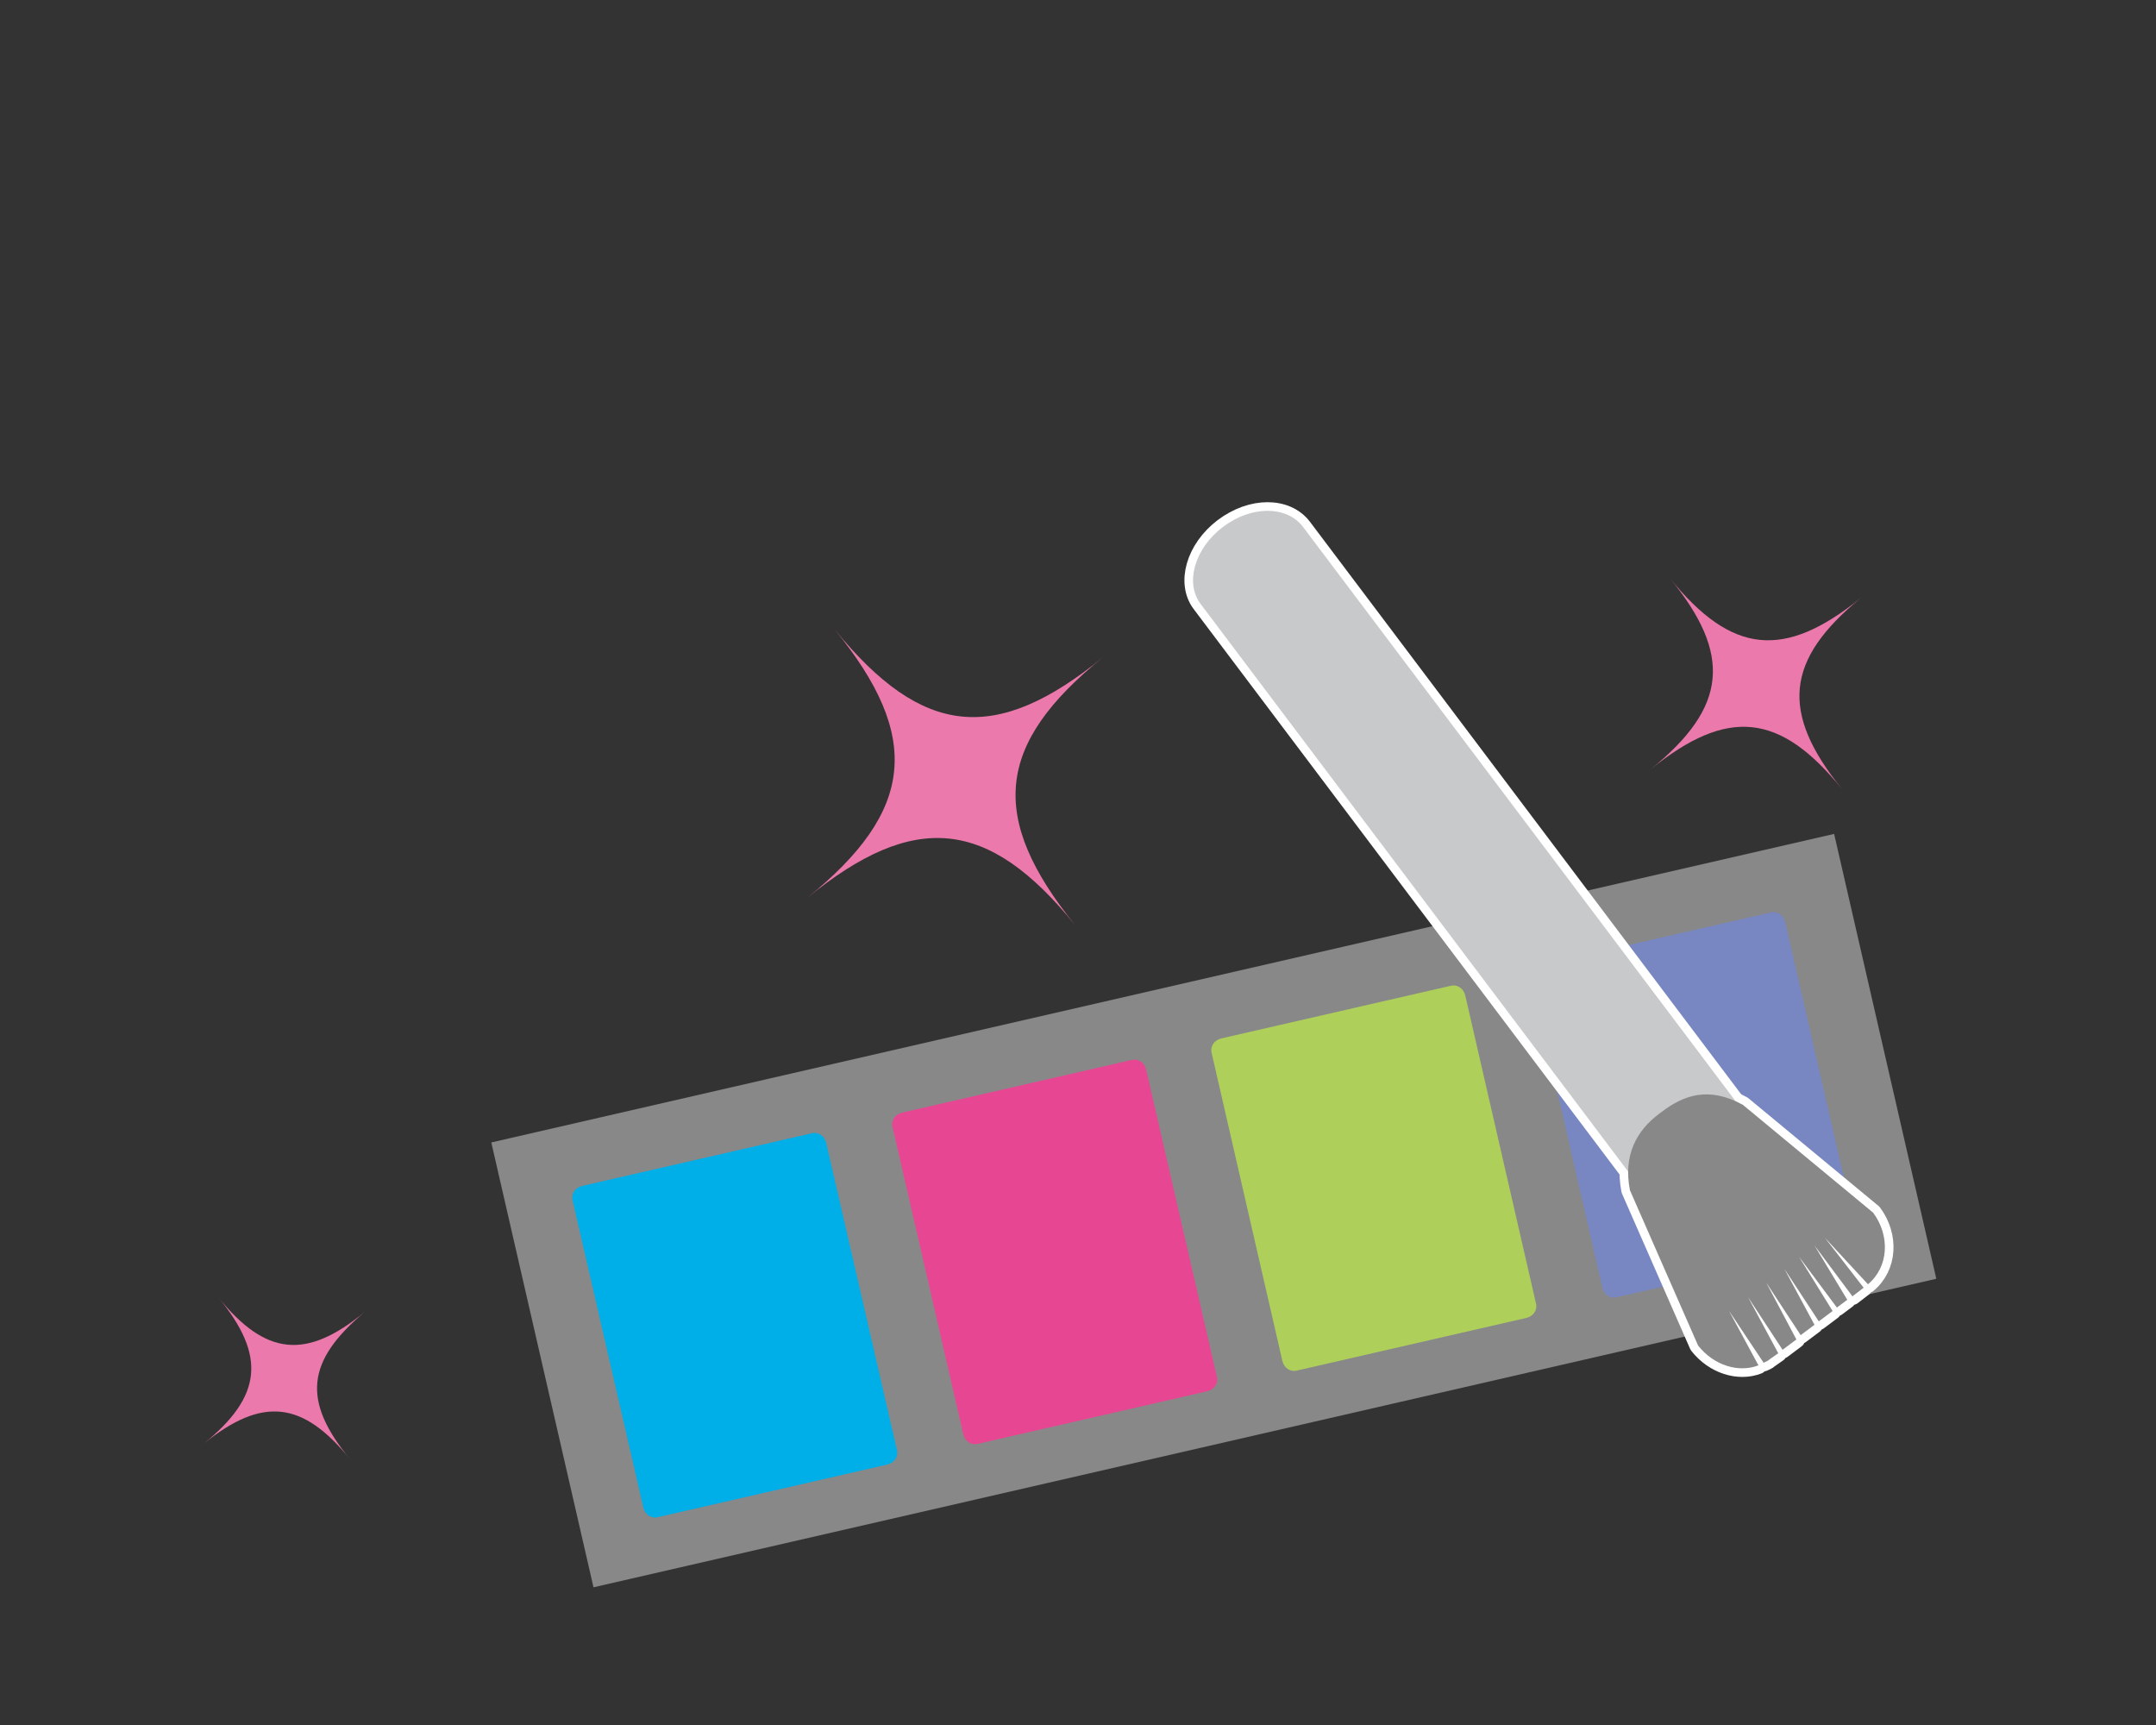 <?xml version="1.0" encoding="utf-8"?>
<!-- Generator: Adobe Illustrator 19.2.1, SVG Export Plug-In . SVG Version: 6.00 Build 0)  -->
<svg version="1.1" id="レイヤー_1" xmlns="http://www.w3.org/2000/svg" xmlns:xlink="http://www.w3.org/1999/xlink" x="0px"
	 y="0px" width="250px" height="200px" viewBox="0 0 250 200" enable-background="new 0 0 250 200" xml:space="preserve">
<rect x="0" y="0" width="250" height="200" fill="#333333" stroke="none"/>
<g>
	<g>
		
			<rect x="60.8" y="113.9" transform="matrix(0.975 -0.224 0.224 0.975 -27.825 35.025)" fill="#888888" width="159.7" height="52.9"/>
		<g>
			<path fill="#00AEE8" d="M104,168.1c0.2,0.8-0.3,1.5-1.1,1.7l-26.6,6.1c-0.8,0.2-1.5-0.3-1.7-1.1l-8.2-35.6
				c-0.2-0.8,0.3-1.5,1.1-1.7l26.6-6.1c0.8-0.2,1.5,0.3,1.7,1.1L104,168.1z"/>
		</g>
		<g>
			<path fill="#E74792" d="M141.1,159.6c0.2,0.8-0.3,1.5-1.1,1.7l-26.6,6.1c-0.8,0.2-1.5-0.3-1.7-1.1l-8.2-35.6
				c-0.2-0.8,0.3-1.5,1.1-1.7l26.6-6.1c0.8-0.2,1.5,0.3,1.7,1.1L141.1,159.6z"/>
		</g>
		<g>
			<path fill="#AED05B" d="M178.1,151.1c0.2,0.8-0.3,1.5-1.1,1.7l-26.6,6.1c-0.8,0.2-1.5-0.3-1.7-1.1l-8.2-35.7
				c-0.2-0.8,0.3-1.5,1.1-1.7l26.6-6.1c0.8-0.2,1.5,0.3,1.7,1.1L178.1,151.1z"/>
		</g>
		<g>
			<path fill="#7887C2" d="M215.2,142.6c0.2,0.8-0.3,1.5-1.1,1.7l-26.6,6.1c-0.8,0.2-1.5-0.3-1.7-1.1l-8.2-35.7
				c-0.2-0.8,0.3-1.5,1.1-1.7l26.6-6.1c0.8-0.2,1.5,0.3,1.7,1.1L215.2,142.6z"/>
		</g>
	</g>
	<g>
		<g>
			<path fill="#FFFFFF" stroke="#FFFFFF" stroke-width="2" stroke-linecap="round" stroke-linejoin="round" d="M202.4,129.2
				c1.8,2.5,0.7,6.4-2.6,8.9l0,0c-3.3,2.5-7.4,2.5-9.3,0L139.2,70c-1.8-2.4-0.7-6.4,2.6-8.9l0,0c3.3-2.5,7.4-2.5,9.3,0L202.4,129.2z
				"/>
			<g>
				<path fill="#FFFFFF" stroke="#FFFFFF" stroke-width="2" stroke-linecap="round" stroke-linejoin="round" d="M217.2,140.6
					l-15.1-12.5c-4-2.2-6.9-1.1-9.4,0.8l-0.4,0.3c-2.5,1.9-4.1,4.7-3.3,8.8l7.9,18c1.8,2.3,4.7,3.2,7,2.3l-3.4-6.3l4,6
					c0.2-0.1,0.5-0.2,0.7-0.4l1-0.7l-3.5-6.5l4,6.1l1.6-1.2l-3.5-6.6l4,6.1l1.6-1.2l-3.5-6.5l4,6.1l1.6-1.2l-3.9-6.3l4.4,5.9
					l1.2-0.9l-3.8-6.3l4.4,5.9l1.3-1l-4.5-5.8l5,5.4C219,146.9,219.2,143.3,217.2,140.6z"/>
			</g>
		</g>
		<g>
			<path fill="#C8C9CA" d="M202.4,129.2c1.8,2.5,0.7,6.4-2.6,8.9l0,0c-3.3,2.5-7.4,2.5-9.3,0L139.2,70c-1.8-2.4-0.7-6.4,2.6-8.9l0,0
				c3.3-2.5,7.4-2.5,9.3,0L202.4,129.2z"/>
			<g>
				<path fill="#888888" d="M217.2,140.6l-15.1-12.5c-4-2.2-6.9-1.1-9.4,0.8l-0.4,0.3c-2.5,1.9-4.1,4.7-3.3,8.8l7.9,18
					c1.8,2.3,4.7,3.2,7,2.3l-3.4-6.3l4,6c0.2-0.1,0.5-0.2,0.7-0.4l1-0.7l-3.5-6.5l4,6.1l1.6-1.2l-3.5-6.6l4,6.1l1.6-1.2l-3.5-6.5
					l4,6.1l1.6-1.2l-3.9-6.3l4.4,5.9l1.2-0.9l-3.8-6.3l4.4,5.9l1.3-1l-4.5-5.8l5,5.4C219,146.9,219.2,143.3,217.2,140.6z"/>
			</g>
		</g>
	</g>
	<path fill="#EB79AB" d="M124.7,107.3c-10.1-12.5-18.7-13.3-31.1-3.2C106.1,94,106.9,85.4,96.8,73c10.2,12.5,18.7,13.3,31.1,3.2
		C115.4,86.3,114.6,94.8,124.7,107.3z"/>
	<path fill="#EB79AB" d="M213.6,91.5c-7.2-8.9-13.3-9.5-22.2-2.3c8.9-7.2,9.5-13.3,2.2-22.2c7.2,8.9,13.3,9.5,22.2,2.3
		C207,76.5,206.4,82.6,213.6,91.5z"/>
	<path fill="#EB79AB" d="M40.6,169.2c-5.5-6.8-10.2-7.3-17-1.8c6.8-5.5,7.3-10.2,1.7-17c5.5,6.8,10.2,7.3,17,1.7
		C35.5,157.8,35,162.4,40.6,169.2z"/>
</g>
</svg>
